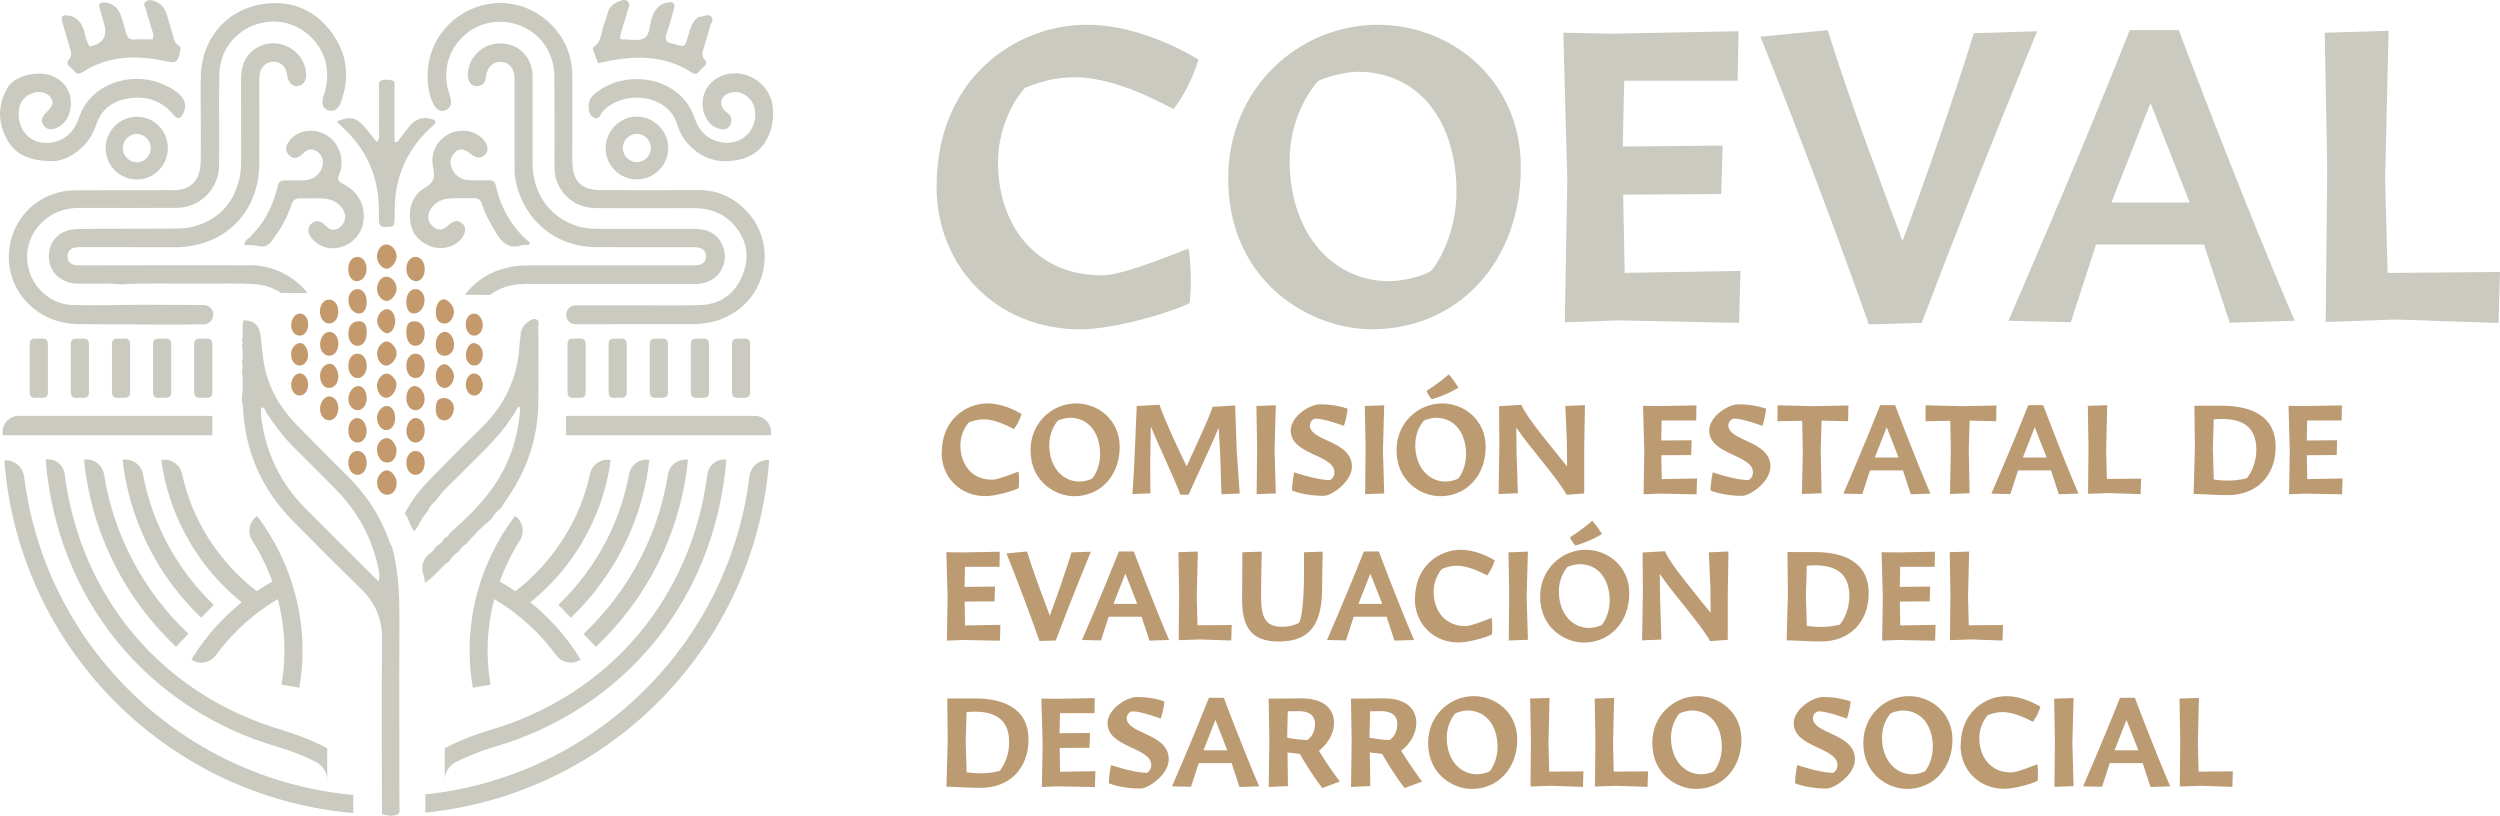 <svg width="331" height="108" viewBox="0 0 331 108" fill="none" xmlns="http://www.w3.org/2000/svg">
<g clip-path="url(#clip0_48_1878)">
<path d="M124.008 24.651C124.008 10.3 134.566 3.277 143.867 3.277C149.704 3.277 155.212 5.837 158.677 7.869C157.561 11.732 155.4 14.422 155.4 14.422C155.071 14.422 148.318 10.229 142.293 10.229C139.404 10.229 137.243 11.016 135.74 11.603C134.037 13.435 132.135 17.17 132.135 21.504C132.135 25.837 133.509 29.701 135.998 32.391C138.43 34.951 141.565 36.454 146.028 36.454C148.917 36.454 157.103 32.919 157.373 32.919C157.96 36.912 157.502 40.13 157.502 40.13C154.425 41.633 147.144 43.606 143.01 43.606C132.064 43.606 123.996 35.409 123.996 24.663L124.008 24.651Z" fill="#CBCAC0"/>
<path d="M162.611 23.594C162.611 11.791 171.854 3.277 182.47 3.277C191.972 3.277 201.355 10.417 201.355 22.161C201.355 34.751 192.97 43.595 181.625 43.595C173.369 43.595 162.611 37.241 162.611 23.606V23.594ZM189.494 35.855C191.196 33.753 192.841 29.76 192.841 25.426C192.841 15.855 187.732 9.501 179.734 9.501C178.09 9.501 175.271 10.288 174.484 10.746C173.24 12.191 170.75 15.855 170.75 21.304C170.75 30.876 176.457 37.229 183.927 37.229C185.63 37.229 188.249 36.642 189.494 35.855Z" fill="#CBCAC0"/>
<path d="M207.18 42.679L207.509 23.864L206.981 4.334L213.405 4.463L230.187 4.134L230.058 10.687H215.049L214.849 19.401L228.085 19.272L227.885 25.696L214.908 25.767L215.108 36.125L230.446 35.867L230.246 42.749L214.192 42.42L207.18 42.679Z" fill="#CBCAC0"/>
<path d="M247.428 42.937C245.326 36.9 238.843 19.143 233.076 4.85L241.99 3.993C245.009 13.694 249.002 24.123 251.891 31.921C255.297 22.807 259.231 11.274 261.333 4.392L269.719 4.134C269.719 4.134 261.192 24.851 254.439 42.749L247.428 42.949V42.937Z" fill="#CBCAC0"/>
<path d="M295.215 42.737L291.809 32.379H277.517L274.17 42.667L265.913 42.467C265.913 42.467 274.569 22.666 281.98 3.993H288.474C288.474 3.993 296.601 25.696 303.812 42.467L295.227 42.725L295.215 42.737ZM279.548 26.812H289.907L284.728 13.635L279.548 26.812Z" fill="#CBCAC0"/>
<path d="M307.923 42.608L308.122 22.291L307.793 4.334L316.249 4.075L315.791 23.747L316.12 36.137L331 36.008L330.8 42.761L317.165 42.303L307.923 42.632V42.608Z" fill="#CBCAC0"/>
<path d="M124.689 59.919C124.689 55.55 127.907 53.413 130.737 53.413C132.51 53.413 134.19 54.188 135.247 54.81C134.906 55.985 134.249 56.807 134.249 56.807C134.143 56.807 132.088 55.527 130.255 55.527C129.375 55.527 128.717 55.762 128.259 55.95C127.742 56.513 127.155 57.641 127.155 58.968C127.155 60.295 127.578 61.458 128.329 62.28C129.069 63.055 130.021 63.513 131.383 63.513C132.264 63.513 134.754 62.432 134.836 62.432C135.012 63.654 134.871 64.629 134.871 64.629C133.931 65.087 131.712 65.686 130.455 65.686C127.12 65.686 124.665 63.196 124.665 59.919H124.689Z" fill="#BC9B73"/>
<path d="M136.445 59.602C136.445 56.008 139.263 53.413 142.493 53.413C145.382 53.413 148.248 55.586 148.248 59.167C148.248 62.996 145.687 65.697 142.235 65.697C139.721 65.697 136.445 63.76 136.445 59.614V59.602ZM144.63 63.337C145.147 62.703 145.652 61.481 145.652 60.166C145.652 57.253 144.09 55.315 141.659 55.315C141.166 55.315 140.297 55.55 140.062 55.691C139.686 56.126 138.923 57.253 138.923 58.909C138.923 61.822 140.661 63.76 142.939 63.76C143.456 63.76 144.255 63.583 144.63 63.337Z" fill="#BC9B73"/>
<path d="M149.927 65.415C150.162 62.996 150.409 55.574 150.503 53.753L153.521 53.589C154.12 55.421 155.94 59.355 157.115 61.739C158.336 59.05 159.91 55.726 160.567 53.859L163.539 53.683L163.738 59.637L164.138 65.345L161.718 65.439L161.554 60.107L161.354 56.619C160.074 59.755 158.195 63.525 157.385 65.498H156.281C155.365 63.043 153.521 59.285 152.37 56.455L152.288 61.164L152.311 65.321L149.915 65.415H149.927Z" fill="#BC9B73"/>
<path d="M168.918 65.333L166.381 65.427L166.44 59.203L166.346 53.753L168.918 53.659L168.753 59.649L168.918 65.333Z" fill="#BC9B73"/>
<path d="M171.067 64.934C171.067 63.818 171.36 62.538 171.36 62.538C171.36 62.538 174.238 63.536 176.046 63.572C176.187 63.572 176.68 63.196 176.68 62.538C176.68 60.177 170.891 60.236 170.891 57.007C170.891 55.045 173.521 53.53 174.707 53.53C176.281 53.53 177.503 53.789 178.419 54.106C178.325 55.327 177.925 56.384 177.925 56.384C177.925 56.384 175.353 55.421 174.167 55.421C173.932 55.421 173.427 55.785 173.427 56.302C173.427 58.474 178.994 58.298 178.994 61.775C178.994 63.806 176.281 65.65 175.259 65.65C173.568 65.65 171.983 65.333 171.043 64.934H171.067Z" fill="#BC9B73"/>
<path d="M183.281 65.333L180.744 65.427L180.803 59.203L180.697 53.753L183.269 53.659L183.105 59.649L183.269 65.333H183.281Z" fill="#BC9B73"/>
<path d="M184.901 59.602C184.901 56.008 187.72 53.413 190.95 53.413C193.839 53.413 196.704 55.586 196.704 59.167C196.704 62.996 194.144 65.697 190.691 65.697C188.178 65.697 184.901 63.759 184.901 59.614V59.602ZM193.087 63.337C193.604 62.703 194.109 61.481 194.109 60.166C194.109 57.253 192.547 55.315 190.116 55.315C189.623 55.315 188.754 55.55 188.519 55.691C188.143 56.126 187.38 57.253 187.38 58.909C187.38 61.822 189.118 63.76 191.396 63.76C191.913 63.76 192.711 63.583 193.087 63.337ZM188.859 51.757C188.859 51.757 190.515 50.735 191.819 49.561C192.394 50.195 192.923 51.052 193.099 51.322C191.467 52.344 189.564 52.861 189.564 52.861C189.564 52.861 189.141 52.367 188.859 51.769V51.757Z" fill="#BC9B73"/>
<path d="M207.427 65.533C206.264 63.337 202.412 59.12 200.756 56.607L200.791 59.837L200.968 65.31L198.407 65.404L198.513 59.132L198.478 53.777L201.437 53.601C202.072 55.233 205.348 59.074 207.486 61.763L207.45 58.369L207.251 53.753L209.846 53.636L209.752 59.308V65.333L207.439 65.509L207.427 65.533Z" fill="#BC9B73"/>
<path d="M217.609 65.415L217.703 59.684L217.539 53.73L219.5 53.765L224.609 53.671L224.574 55.668H220.005L219.946 58.322L223.975 58.287L223.916 60.248L219.958 60.271L220.017 63.431L224.691 63.348L224.632 65.451L219.747 65.357L217.609 65.439V65.415Z" fill="#BC9B73"/>
<path d="M226.476 64.934C226.476 63.818 226.77 62.538 226.77 62.538C226.77 62.538 229.647 63.536 231.456 63.572C231.597 63.572 232.09 63.196 232.09 62.538C232.09 60.177 226.3 60.236 226.3 57.007C226.3 55.045 228.931 53.53 230.117 53.53C231.691 53.53 232.912 53.789 233.828 54.106C233.734 55.327 233.335 56.384 233.335 56.384C233.335 56.384 230.763 55.421 229.577 55.421C229.342 55.421 228.837 55.785 228.837 56.302C228.837 58.474 234.404 58.298 234.404 61.775C234.404 63.806 231.691 65.65 230.669 65.65C228.978 65.65 227.392 65.333 226.453 64.934H226.476Z" fill="#BC9B73"/>
<path d="M238.573 65.415L238.69 59.626L238.608 55.715L235.331 55.773L235.355 53.659L240.17 53.777L244.727 53.683L244.691 55.773L241.18 55.691L241.062 59.626L241.18 65.31L238.584 65.404L238.573 65.415Z" fill="#BC9B73"/>
<path d="M252.983 65.439L251.949 62.28H247.592L246.571 65.415L244.057 65.357C244.057 65.357 246.688 59.332 248.943 53.636H250.916C250.916 53.636 253.394 60.248 255.59 65.357L252.971 65.439H252.983ZM248.215 60.577H251.374L249.8 56.56L248.227 60.577H248.215Z" fill="#BC9B73"/>
<path d="M258.174 65.415L258.291 59.626L258.209 55.715L254.932 55.773L254.956 53.659L259.771 53.777L264.328 53.683L264.293 55.773L260.781 55.691L260.664 59.626L260.781 65.31L258.186 65.404L258.174 65.415Z" fill="#BC9B73"/>
<path d="M272.584 65.439L271.551 62.28H267.193L266.172 65.415L263.658 65.357C263.658 65.357 266.289 59.332 268.544 53.636H270.517C270.517 53.636 272.995 60.248 275.191 65.357L272.572 65.439H272.584ZM267.816 60.577H270.975L269.401 56.56L267.828 60.577H267.816Z" fill="#BC9B73"/>
<path d="M276.46 65.392L276.518 59.203L276.424 53.73L278.996 53.648L278.856 59.637L278.949 63.407L283.483 63.372L283.424 65.427L279.267 65.286L276.448 65.38L276.46 65.392Z" fill="#BC9B73"/>
<path d="M290.835 65.415H290.435L290.6 59.25L290.541 53.718H294.193C296.871 53.718 301.299 54.376 301.299 59.167C301.299 62.961 298.809 65.556 294.969 65.556C293.007 65.556 292.397 65.439 290.835 65.415ZM297.482 63.313C298.187 62.432 298.738 61.058 298.738 59.543C298.738 56.325 296.683 55.468 294.123 55.468C293.782 55.468 293.407 55.492 293.101 55.527L292.984 59.379L293.101 63.489C293.641 63.572 294.323 63.63 295.004 63.63C295.967 63.63 296.824 63.489 297.482 63.313Z" fill="#BC9B73"/>
<path d="M303.072 65.415L303.166 59.684L303.002 53.73L304.963 53.765L310.072 53.671L310.037 55.668H305.468L305.409 58.322L309.438 58.287L309.379 60.248L305.421 60.271L305.48 63.431L310.154 63.348L310.095 65.451L305.21 65.357L303.072 65.439V65.415Z" fill="#BC9B73"/>
<path d="M125.37 84.793L125.464 79.062L125.299 73.108L127.261 73.143L132.369 73.049L132.334 75.046H127.766L127.707 77.7L131.735 77.665L131.677 79.626L127.719 79.649L127.777 82.809L132.452 82.726L132.393 84.829L127.507 84.735L125.37 84.817V84.793Z" fill="#BC9B73"/>
<path d="M137.631 84.876C136.997 83.043 135.012 77.629 133.262 73.272L135.975 73.014C136.891 75.974 138.112 79.144 138.993 81.517C140.027 78.745 141.225 75.234 141.871 73.131L144.431 73.049C144.431 73.049 141.835 79.356 139.78 84.805L137.643 84.864L137.631 84.876Z" fill="#BC9B73"/>
<path d="M152.182 84.817L151.149 81.658H146.791L145.77 84.793L143.256 84.735C143.256 84.735 145.887 78.71 148.142 73.014H150.115C150.115 73.014 152.593 79.626 154.789 84.735L152.17 84.817H152.182ZM147.414 79.955H150.573L148.999 75.938L147.426 79.955H147.414Z" fill="#BC9B73"/>
<path d="M156.058 84.77L156.116 78.581L156.022 73.108L158.594 73.026L158.453 79.015L158.547 82.785L163.081 82.75L163.022 84.805L158.865 84.664L156.046 84.758L156.058 84.77Z" fill="#BC9B73"/>
<path d="M164.455 79.227L164.49 73.12L167.062 73.037C167.039 73.93 166.968 76.126 166.968 79.109C166.968 82.092 167.802 82.985 169.787 82.985C170.726 82.985 171.642 82.703 172.018 82.421C172.594 81.141 172.652 77.465 172.652 75.574V73.12L175.13 73.037C175.107 73.895 175.048 76.208 175.048 77.805C175.048 82.632 173.474 84.934 169.317 84.934C165.7 84.934 164.443 83.114 164.443 79.227H164.455Z" fill="#BC9B73"/>
<path d="M184.62 84.817L183.586 81.658H179.229L178.207 84.793L175.694 84.735C175.694 84.735 178.325 78.71 180.58 73.014H182.553C182.553 73.014 185.031 79.626 187.227 84.735L184.608 84.817H184.62ZM179.851 79.955H183.011L181.437 75.938L179.863 79.955H179.851Z" fill="#BC9B73"/>
<path d="M187.344 79.297C187.344 74.928 190.562 72.791 193.393 72.791C195.166 72.791 196.845 73.566 197.902 74.188C197.562 75.363 196.904 76.185 196.904 76.185C196.798 76.185 194.743 74.905 192.911 74.905C192.03 74.905 191.373 75.14 190.915 75.328C190.398 75.891 189.811 77.019 189.811 78.346C189.811 79.673 190.233 80.836 190.985 81.658C191.725 82.433 192.676 82.891 194.039 82.891C194.919 82.891 197.409 81.81 197.491 81.81C197.667 83.032 197.527 84.007 197.527 84.007C196.587 84.465 194.367 85.064 193.111 85.064C189.775 85.064 187.321 82.574 187.321 79.297H187.344Z" fill="#BC9B73"/>
<path d="M202.295 84.711L199.758 84.805L199.817 78.581L199.723 73.131L202.295 73.037L202.13 79.027L202.295 84.711Z" fill="#BC9B73"/>
<path d="M203.915 78.98C203.915 75.386 206.734 72.791 209.964 72.791C212.853 72.791 215.718 74.963 215.718 78.545C215.718 82.374 213.158 85.075 209.705 85.075C207.192 85.075 203.915 83.137 203.915 78.992V78.98ZM212.101 82.715C212.618 82.081 213.123 80.859 213.123 79.544C213.123 76.631 211.561 74.693 209.13 74.693C208.637 74.693 207.768 74.928 207.533 75.069C207.157 75.504 206.394 76.631 206.394 78.287C206.394 81.2 208.132 83.137 210.41 83.137C210.927 83.137 211.725 82.961 212.101 82.715ZM207.862 71.135C207.862 71.135 209.517 70.113 210.821 68.939C211.397 69.573 211.925 70.43 212.101 70.7C210.469 71.722 208.566 72.239 208.566 72.239C208.566 72.239 208.143 71.746 207.862 71.147V71.135Z" fill="#BC9B73"/>
<path d="M226.429 84.911C225.267 82.715 221.414 78.499 219.758 75.985L219.794 79.215L219.97 84.688L217.41 84.782L217.515 78.51L217.48 73.155L220.44 72.979C221.074 74.611 224.35 78.451 226.488 81.141L226.453 77.747L226.253 73.131L228.849 73.014L228.755 78.686V84.711L226.441 84.887L226.429 84.911Z" fill="#BC9B73"/>
<path d="M236.952 84.793H236.553L236.717 78.628L236.658 73.096H240.311C242.989 73.096 247.416 73.754 247.416 78.546C247.416 82.339 244.926 84.934 241.086 84.934C239.125 84.934 238.514 84.817 236.952 84.793ZM243.599 82.691C244.304 81.81 244.856 80.436 244.856 78.921C244.856 75.703 242.801 74.846 240.24 74.846C239.9 74.846 239.524 74.87 239.219 74.905L239.101 78.757L239.219 82.867C239.759 82.95 240.44 83.008 241.121 83.008C242.084 83.008 242.942 82.867 243.599 82.691Z" fill="#BC9B73"/>
<path d="M249.19 84.793L249.283 79.062L249.119 73.108L251.08 73.143L256.189 73.049L256.154 75.046H251.585L251.527 77.7L255.555 77.665L255.496 79.626L251.538 79.649L251.597 82.809L256.271 82.726L256.213 84.829L251.327 84.735L249.19 84.817V84.793Z" fill="#BC9B73"/>
<path d="M258.174 84.77L258.233 78.581L258.139 73.108L260.711 73.026L260.57 79.015L260.664 82.785L265.197 82.75L265.138 84.805L260.981 84.664L258.162 84.758L258.174 84.77Z" fill="#BC9B73"/>
<path d="M125.71 104.171H125.311L125.476 98.006L125.417 92.474H129.069C131.747 92.474 136.175 93.132 136.175 97.923C136.175 101.717 133.685 104.312 129.844 104.312C127.883 104.312 127.272 104.195 125.71 104.171ZM132.358 102.069C133.062 101.188 133.614 99.814 133.614 98.299C133.614 95.081 131.559 94.224 128.999 94.224C128.658 94.224 128.282 94.248 127.977 94.283L127.86 98.135L127.977 102.245C128.517 102.328 129.199 102.386 129.88 102.386C130.843 102.386 131.7 102.245 132.358 102.069Z" fill="#BC9B73"/>
<path d="M137.948 104.171L138.042 98.44L137.878 92.486L139.839 92.521L144.948 92.427L144.912 94.424H140.344L140.285 97.078L144.313 97.043L144.255 99.004L140.297 99.027L140.356 102.187L145.03 102.104L144.971 104.207L140.085 104.113L137.948 104.195V104.171Z" fill="#BC9B73"/>
<path d="M146.815 103.69C146.815 102.574 147.109 101.294 147.109 101.294C147.109 101.294 149.986 102.292 151.794 102.328C151.935 102.328 152.429 101.952 152.429 101.294C152.429 98.933 146.639 98.992 146.639 95.763C146.639 93.801 149.269 92.286 150.456 92.286C152.029 92.286 153.251 92.545 154.167 92.862C154.073 94.083 153.674 95.14 153.674 95.14C153.674 95.14 151.102 94.177 149.915 94.177C149.68 94.177 149.175 94.541 149.175 95.058C149.175 97.231 154.742 97.054 154.742 100.531C154.742 102.562 152.029 104.406 151.008 104.406C149.316 104.406 147.731 104.089 146.791 103.69H146.815Z" fill="#BC9B73"/>
<path d="M164.102 104.195L163.069 101.036H158.712L157.69 104.171L155.177 104.113C155.177 104.113 157.808 98.088 160.062 92.392H162.035C162.035 92.392 164.513 99.004 166.71 104.113L164.091 104.195H164.102ZM159.334 99.333H162.493L160.92 95.316L159.346 99.333H159.334Z" fill="#BC9B73"/>
<path d="M167.978 104.195L168.06 98.006L167.966 92.498L172.335 92.462C175.306 92.462 176.622 93.895 176.622 95.692C176.622 97.371 175.565 98.663 174.625 99.403C175.823 101.4 177.385 103.478 177.385 103.478L175.072 104.336C175.072 104.336 173.791 102.774 172.1 99.826L170.468 99.626L170.527 104.077L167.99 104.195H167.978ZM174.109 95.868C174.109 94.729 173.333 94.153 171.936 94.153L170.503 94.177L170.421 97.665C171.02 97.806 172.382 97.982 173.075 97.982C173.439 97.747 174.109 97.101 174.109 95.868Z" fill="#BC9B73"/>
<path d="M178.877 104.195L178.959 98.006L178.865 92.498L183.234 92.462C186.205 92.462 187.52 93.895 187.52 95.692C187.52 97.371 186.463 98.663 185.524 99.403C186.722 101.4 188.284 103.478 188.284 103.478L185.97 104.336C185.97 104.336 184.69 102.774 182.999 99.826L181.366 99.626L181.425 104.077L178.888 104.195H178.877ZM185.007 95.868C185.007 94.729 184.232 94.153 182.834 94.153L181.402 94.177L181.319 97.665C181.918 97.806 183.281 97.982 183.974 97.982C184.338 97.747 185.007 97.101 185.007 95.868Z" fill="#BC9B73"/>
<path d="M189.082 98.358C189.082 94.764 191.901 92.169 195.131 92.169C198.02 92.169 200.885 94.341 200.885 97.923C200.885 101.752 198.325 104.453 194.872 104.453C192.359 104.453 189.082 102.515 189.082 98.37V98.358ZM197.256 102.093C197.773 101.458 198.278 100.237 198.278 98.922C198.278 96.009 196.716 94.071 194.285 94.071C193.792 94.071 192.923 94.306 192.688 94.447C192.312 94.882 191.549 96.009 191.549 97.665C191.549 100.578 193.287 102.515 195.565 102.515C196.082 102.515 196.881 102.339 197.256 102.093Z" fill="#BC9B73"/>
<path d="M202.635 104.148L202.694 97.959L202.588 92.486L205.16 92.404L205.019 98.393L205.113 102.163L209.647 102.128L209.588 104.183L205.43 104.042L202.612 104.136L202.635 104.148Z" fill="#BC9B73"/>
<path d="M211.173 104.148L211.232 97.959L211.138 92.486L213.71 92.404L213.569 98.393L213.663 102.163L218.196 102.128L218.138 104.183L213.98 104.042L211.162 104.136L211.173 104.148Z" fill="#BC9B73"/>
<path d="M218.76 98.358C218.76 94.764 221.579 92.169 224.808 92.169C227.698 92.169 230.563 94.341 230.563 97.923C230.563 101.752 228.003 104.453 224.55 104.453C222.037 104.453 218.76 102.515 218.76 98.37V98.358ZM226.946 102.093C227.463 101.458 227.968 100.237 227.968 98.922C227.968 96.009 226.406 94.071 223.975 94.071C223.481 94.071 222.612 94.306 222.377 94.447C222.002 94.882 221.238 96.009 221.238 97.665C221.238 100.578 222.976 102.515 225.255 102.515C225.772 102.515 226.57 102.339 226.946 102.093Z" fill="#BC9B73"/>
<path d="M237.668 103.69C237.668 102.574 237.962 101.294 237.962 101.294C237.962 101.294 240.839 102.292 242.648 102.328C242.789 102.328 243.282 101.952 243.282 101.294C243.282 98.933 237.492 98.992 237.492 95.763C237.492 93.801 240.123 92.286 241.309 92.286C242.883 92.286 244.104 92.545 245.02 92.862C244.926 94.083 244.527 95.14 244.527 95.14C244.527 95.14 241.955 94.177 240.769 94.177C240.534 94.177 240.029 94.541 240.029 95.058C240.029 97.231 245.596 97.054 245.596 100.531C245.596 102.562 242.883 104.406 241.861 104.406C240.17 104.406 238.584 104.089 237.645 103.69H237.668Z" fill="#BC9B73"/>
<path d="M246.7 98.358C246.7 94.764 249.518 92.169 252.748 92.169C255.637 92.169 258.503 94.341 258.503 97.923C258.503 101.752 255.943 104.453 252.49 104.453C249.976 104.453 246.7 102.515 246.7 98.37V98.358ZM254.886 102.093C255.402 101.458 255.907 100.237 255.907 98.922C255.907 96.009 254.345 94.071 251.914 94.071C251.421 94.071 250.552 94.306 250.317 94.447C249.941 94.882 249.178 96.009 249.178 97.665C249.178 100.578 250.916 102.515 253.194 102.515C253.711 102.515 254.51 102.339 254.886 102.093Z" fill="#BC9B73"/>
<path d="M259.595 98.675C259.595 94.306 262.813 92.169 265.643 92.169C267.417 92.169 269.096 92.944 270.153 93.566C269.812 94.741 269.155 95.563 269.155 95.563C269.049 95.563 266.994 94.283 265.162 94.283C264.281 94.283 263.623 94.518 263.165 94.706C262.648 95.269 262.061 96.397 262.061 97.724C262.061 99.051 262.484 100.214 263.236 101.036C263.976 101.811 264.927 102.269 266.289 102.269C267.17 102.269 269.66 101.188 269.742 101.188C269.918 102.41 269.777 103.385 269.777 103.385C268.838 103.843 266.618 104.441 265.361 104.441C262.026 104.441 259.571 101.952 259.571 98.675H259.595Z" fill="#BC9B73"/>
<path d="M274.545 104.089L272.009 104.183L272.067 97.959L271.973 92.509L274.545 92.415L274.381 98.405L274.545 104.089Z" fill="#BC9B73"/>
<path d="M284.728 104.195L283.694 101.036H279.337L278.315 104.171L275.802 104.113C275.802 104.113 278.433 98.088 280.688 92.392H282.661C282.661 92.392 285.139 99.004 287.335 104.113L284.716 104.195H284.728ZM279.959 99.333H283.119L281.545 95.316L279.971 99.333H279.959Z" fill="#BC9B73"/>
<path d="M288.603 104.148L288.662 97.959L288.568 92.486L291.14 92.404L290.999 98.393L291.093 102.163L295.626 102.128L295.568 104.183L291.41 104.042L288.591 104.136L288.603 104.148Z" fill="#BC9B73"/>
<path d="M56.572 67.799C55.82 68.492 55.538 69.526 54.857 70.336C54.188 69.608 54.2 68.645 53.589 68.023C54.47 66.167 55.785 64.629 57.206 63.184C59.355 61 61.493 58.815 63.701 56.678C66.778 53.683 68.516 50.101 68.774 45.791C68.809 45.239 68.892 44.699 68.951 44.158C69.021 43.524 69.35 43.031 69.855 42.655C70.207 42.397 70.606 42.08 71.041 42.303C71.452 42.502 71.276 42.984 71.276 43.336C71.276 46.777 71.346 50.23 71.264 53.671C71.158 58.275 69.655 62.456 67.013 66.214C66.766 66.566 66.531 66.93 66.296 67.294C65.803 67.706 65.333 68.152 65.051 68.739C63.83 69.714 62.738 70.806 61.751 72.016C61.317 72.239 60.988 72.568 60.776 73.002C60.236 73.331 59.79 73.754 59.473 74.317C58.31 75.081 57.57 76.338 56.278 77.148C56.208 76.772 56.196 76.502 56.114 76.267C55.656 74.987 55.961 73.965 57.077 73.155C57.371 72.943 57.559 72.591 57.793 72.297C58.275 72.074 58.615 71.687 58.874 71.24C59.191 71.123 59.414 70.9 59.543 70.595C61.422 68.927 63.255 67.201 64.781 65.192C67.33 61.857 68.645 58.052 68.892 53.824C68.716 53.906 68.563 53.918 68.528 53.988C66.578 57.559 63.501 60.154 60.73 63.008C59.708 64.065 58.533 64.981 57.746 66.249C57.241 66.66 56.83 67.153 56.596 67.764L56.572 67.788V67.799Z" fill="#CBCAC0"/>
<path d="M28.257 41.669C28.257 40.964 27.693 40.4 26.988 40.388C24.299 40.365 21.609 40.353 18.908 40.342C15.796 40.365 12.672 40.471 9.56 40.377C6.976 40.306 4.721 38.462 3.923 36.043C3.1 33.541 3.817 30.958 5.825 29.196C7.164 28.022 8.738 27.529 10.499 27.529C14.809 27.529 19.12 27.552 23.43 27.517C26.507 27.482 28.973 24.992 29.008 21.915C29.032 20.118 29.02 18.309 29.02 16.501C29.02 12.284 28.973 13.987 29.044 9.771C29.102 6.671 31.157 4.087 34.07 3.183C36.936 2.29 39.966 3.253 41.845 5.661C43.336 7.575 43.583 9.736 43.066 12.026C43.019 12.238 42.902 12.437 42.843 12.637C42.526 13.682 42.702 14.316 43.395 14.586C44.1 14.868 44.781 14.516 45.133 13.541C46.355 10.217 45.979 7.058 43.853 4.228C41.763 1.433 38.862 0.129 35.409 0.458C30.288 0.951 26.753 4.862 26.589 10.006C26.542 11.592 26.577 13.177 26.577 14.762C26.577 18.861 26.601 17.053 26.577 21.163C26.577 24.052 25.156 25.297 22.537 25.18C22.044 25.156 21.551 25.18 21.057 25.18C17.334 25.18 13.623 25.18 9.9 25.203C5.943 25.227 2.572 27.81 1.515 31.557C0.435 35.374 1.914 39.261 5.25 41.422C6.859 42.467 8.644 42.902 10.535 42.913C14.41 42.937 18.297 42.96 22.173 42.984C23.77 42.984 25.368 42.96 26.965 42.949C27.669 42.949 28.233 42.373 28.233 41.669" fill="#CBCAC0"/>
<path d="M80.859 42.913H91.687C93.883 42.913 95.903 42.373 97.689 41.046C101.999 37.852 102.398 31.662 98.84 27.928C97.09 26.096 94.964 25.144 92.404 25.168C88.141 25.191 83.866 25.191 79.603 25.168C76.948 25.168 75.833 24.029 75.774 21.363V19.883C75.774 14.575 75.809 15.174 75.774 9.865C75.739 4.381 70.888 0.012 65.545 0.423C60.342 0.822 55.809 5.461 56.736 11.662C56.854 12.414 57.042 13.165 57.418 13.846C57.829 14.598 58.416 14.856 59.015 14.586C59.672 14.293 59.825 13.729 59.672 13.083C59.543 12.555 59.355 12.038 59.238 11.509C58.298 7.187 61.54 3.018 65.956 2.889C70.019 2.76 73.355 5.884 73.39 10.006C73.448 15.808 73.413 15.69 73.413 21.492C73.413 22.15 73.39 22.807 73.554 23.453C74.177 25.872 76.255 27.529 78.851 27.552C83.173 27.587 87.495 27.564 91.817 27.552C93.883 27.552 95.704 28.163 97.113 29.713C98.91 31.686 99.286 33.999 98.311 36.431C97.325 38.873 95.422 40.283 92.768 40.388C90.031 40.494 87.295 40.424 84.559 40.424H76.22C75.527 40.424 74.963 40.987 74.963 41.692C74.963 42.397 75.527 42.937 76.22 42.937H80.859V42.913Z" fill="#CBCAC0"/>
<path d="M33.036 35.127C25.872 35.103 18.697 35.127 11.533 35.139C11.04 35.139 10.546 35.139 10.053 35.103C9.348 35.045 8.937 34.622 8.937 33.929C8.937 33.236 9.384 32.837 10.065 32.755C10.499 32.708 10.934 32.719 11.38 32.719C15.326 32.719 19.261 32.719 23.195 32.731C29.654 32.731 34.293 28.163 34.328 21.715C34.352 16.301 34.328 16.794 34.328 11.368C34.328 10.816 34.305 10.264 34.399 9.736C34.563 8.773 35.327 8.174 36.231 8.174C37.077 8.174 37.734 8.714 37.981 9.619C38.028 9.771 38.004 9.947 38.04 10.112C38.263 11.04 38.733 11.486 39.437 11.392C40.189 11.298 40.612 10.64 40.529 9.654C40.283 6.624 36.842 4.768 34.164 6.236C32.496 7.152 31.909 8.632 31.909 10.476C31.933 15.949 31.909 15.514 31.921 20.975C31.921 21.856 31.909 22.737 31.709 23.582C30.934 27 28.832 29.173 25.462 30.042C24.522 30.288 23.512 30.253 22.525 30.265C18.415 30.3 14.316 30.265 10.217 30.324C7.927 30.359 6.424 31.909 6.471 34.011C6.518 36.043 7.998 37.452 10.217 37.558C10.816 37.582 11.427 37.558 12.026 37.558C13.341 37.605 14.657 37.464 15.96 37.652C19.777 37.429 23.606 37.605 27.423 37.558C29.502 37.535 31.58 37.499 33.647 37.617C34.986 37.687 36.196 38.122 37.218 38.791H40.729C38.932 36.56 36.16 35.115 33.025 35.103" fill="#CBCAC0"/>
<path d="M69.279 37.593C73.002 37.581 76.725 37.593 80.448 37.593H91.453C92.052 37.593 92.65 37.617 93.249 37.452C95.281 36.924 96.432 34.869 95.798 32.86C95.269 31.169 93.966 30.3 91.864 30.3C87.753 30.288 83.654 30.3 79.556 30.3C78.569 30.3 77.582 30.277 76.631 29.995C72.873 28.902 70.524 25.708 70.513 21.633C70.501 15.831 70.536 15.937 70.513 10.135C70.501 7.176 68.081 5.25 65.228 5.86C63.384 6.248 61.939 8.01 61.939 9.865C61.939 10.769 62.362 11.38 63.055 11.404C63.842 11.427 64.265 11.004 64.335 10.217C64.359 10.006 64.394 9.783 64.464 9.572C64.758 8.667 65.415 8.174 66.273 8.186C67.107 8.186 67.823 8.738 68.034 9.63C68.152 10.1 68.128 10.605 68.128 11.098V21.938C68.128 22.702 68.152 23.465 68.328 24.217C69.456 29.243 73.648 32.672 78.804 32.719C82.903 32.755 87.013 32.719 91.124 32.731C91.558 32.731 92.004 32.708 92.427 32.778C93.097 32.884 93.519 33.307 93.472 34.023C93.425 34.645 93.038 35.033 92.415 35.092C91.875 35.151 91.323 35.139 90.771 35.139C83.76 35.139 76.76 35.151 69.761 35.139C68.54 35.139 67.365 35.327 66.214 35.703C64.3 36.325 62.703 37.511 61.552 39.026L64.899 39.05C66.108 38.11 67.565 37.629 69.279 37.617" fill="#CBCAC0"/>
<path d="M95.962 9.9C93.696 10.535 92.474 12.848 93.249 15.08C93.613 16.125 94.306 16.853 95.422 17.1C95.951 17.217 96.42 17.076 96.679 16.571C96.913 16.101 96.902 15.608 96.573 15.185C96.444 15.021 96.232 14.915 96.068 14.762C95.093 13.846 95.363 12.707 96.643 12.296C98.053 11.838 99.638 12.883 99.92 14.445C100.413 17.147 98.194 19.343 95.493 18.838C93.625 18.485 92.509 17.288 91.946 15.573C90.924 12.437 87.765 10.429 84.3 10.476C82.327 10.476 80.53 11.04 78.957 12.238C78.416 12.649 77.993 13.118 77.947 13.846C77.911 14.528 77.982 15.244 78.628 15.573C79.356 15.96 79.485 15.091 79.802 14.751C82.562 11.803 88.516 12.449 89.691 16.548C89.973 17.558 90.525 18.45 91.253 19.214C93.073 21.128 95.316 21.692 97.841 21.14C100.296 20.611 101.658 18.955 102.21 16.583C102.386 15.831 102.386 15.068 102.328 14.293C102.046 11.157 98.969 9.043 95.939 9.889" fill="#CBCAC0"/>
<path d="M0.998 11.615C-0.294 13.8 -0.305 16.101 0.846 18.321C1.926 20.4 3.782 21.316 6.953 21.339C8.127 21.363 9.842 20.646 11.216 19.155C11.956 18.345 12.449 17.358 12.813 16.325C13.506 14.375 14.986 13.365 16.947 13.036C19.331 12.649 21.375 13.283 22.96 15.185C23.512 15.855 23.841 15.796 24.252 15.033C24.722 14.152 24.569 13.294 23.782 12.519C23.019 11.78 22.079 11.357 21.104 10.969C17.699 9.642 12.108 10.711 10.441 15.62C10.253 16.184 9.971 16.735 9.619 17.217C8.515 18.72 6.518 19.296 4.792 18.685C3.253 18.133 2.372 16.642 2.49 14.751C2.572 13.541 3.206 12.707 4.345 12.32C5.273 12.014 6.271 12.261 6.706 12.907C7.152 13.565 7.023 14.023 6.084 14.939C5.602 15.408 5.379 15.913 5.731 16.536C6.048 17.1 6.729 17.288 7.469 16.947C8.609 16.418 9.196 15.479 9.348 14.258C9.607 12.308 8.609 10.699 6.765 10.006C4.862 9.301 1.903 10.065 0.998 11.603" fill="#CBCAC0"/>
<path d="M49.843 18.791C49.255 18.039 48.739 17.311 48.14 16.642C47.118 15.514 46.19 15.373 44.581 16.101C45.098 16.606 45.497 16.994 45.897 17.381C47.964 19.437 49.314 21.891 49.878 24.757C50.16 26.201 50.183 27.669 50.171 29.137C50.171 29.795 50.383 30.065 51.076 30.053C52.168 30.03 52.227 30.018 52.25 28.856C52.25 28.433 52.25 28.01 52.262 27.576C52.321 23.442 53.836 19.942 56.83 17.088C57.03 16.888 57.253 16.712 57.453 16.512C57.805 16.16 57.629 15.89 57.253 15.784C56.173 15.444 55.175 15.655 54.399 16.501C53.894 17.053 53.472 17.687 52.99 18.274C52.802 18.497 52.767 18.944 52.238 18.779V11.556C52.238 11.239 52.356 10.793 51.992 10.675C51.51 10.523 50.947 10.488 50.465 10.675C50.019 10.852 50.195 11.333 50.195 11.685C50.183 13.623 50.195 15.561 50.183 17.499C50.183 17.922 50.348 18.415 49.854 18.779" fill="#CBCAC0"/>
<path d="M48.163 29.032C48.281 26.906 47.329 25.332 45.45 24.369C44.851 24.064 44.593 23.77 44.898 23.124C45.016 22.878 45.098 22.608 45.145 22.349C45.673 19.495 43.407 16.982 40.623 17.346C39.531 17.487 38.662 18.016 38.098 18.967C37.793 19.472 37.793 20.036 38.216 20.494C38.521 20.834 38.944 21.034 39.402 20.823C39.696 20.693 39.966 20.494 40.189 20.259C40.729 19.695 41.316 19.636 41.95 20.047C42.632 20.47 42.902 21.234 42.679 22.044C42.385 23.089 41.563 23.77 40.412 23.864C39.707 23.923 38.991 23.876 38.275 23.876C36.971 23.876 36.959 23.876 36.642 25.121C36.008 27.552 34.857 29.689 33.025 31.439C32.766 31.686 32.402 31.886 32.332 32.426C32.966 32.473 33.624 32.426 34.223 32.578C35.139 32.802 35.632 32.391 36.125 31.721C37.17 30.3 38.04 28.785 38.58 27.106C38.779 26.471 39.132 26.248 39.766 26.26C40.8 26.295 41.845 26.213 42.878 26.284C44.229 26.366 45.333 27.2 45.638 28.257C45.944 29.302 45.063 30.476 44.041 30.406C43.489 30.371 43.207 29.936 42.831 29.631C42.303 29.196 41.739 29.126 41.211 29.631C40.694 30.136 40.729 30.699 41.081 31.275C41.34 31.698 41.704 32.038 42.127 32.308C44.546 33.87 47.975 32.026 48.14 29.032" fill="#CBCAC0"/>
<path d="M62.386 20.423C62.973 20.893 63.536 21.057 64.147 20.541C64.699 20.083 64.687 19.343 64.124 18.638C63.525 17.875 62.714 17.452 61.751 17.334C59.003 17.017 56.736 19.39 57.347 22.208C57.629 23.535 57.465 24.146 56.267 24.851C54.623 25.814 54.059 27.505 54.329 29.396C54.552 31.005 55.539 32.062 57.03 32.614C58.663 33.224 60.6 32.578 61.352 31.216C61.739 30.512 61.646 29.854 61.07 29.478C60.377 29.032 59.872 29.372 59.332 29.842C58.522 30.558 57.981 30.558 57.324 29.995C56.642 29.419 56.502 28.597 56.971 27.775C57.535 26.789 58.463 26.342 59.555 26.272C60.589 26.213 61.634 26.272 62.667 26.237C63.337 26.201 63.654 26.483 63.842 27.094C64.253 28.409 64.934 29.584 65.639 30.77C66.425 32.085 67.341 33.013 69.033 32.485C69.338 32.391 69.679 32.438 70.007 32.414C70.066 32.32 70.125 32.226 70.172 32.132C67.753 30.124 66.308 27.54 65.639 24.534C65.509 23.982 65.204 23.852 64.711 23.864C63.83 23.876 62.961 23.899 62.08 23.852C60.929 23.794 60.084 23.113 59.755 22.091C59.52 21.398 59.684 20.787 60.154 20.27C60.776 19.589 61.375 19.613 62.386 20.423Z" fill="#CBCAC0"/>
<path d="M83.079 0.141C82.644 -0.176 82.128 0.106 81.681 0.305C81.118 0.564 80.695 0.987 80.495 1.597C80.319 2.114 80.201 2.654 79.99 3.159C79.567 4.181 79.72 5.461 78.628 6.189C78.358 6.365 78.569 6.694 78.651 6.941C78.804 7.399 78.992 7.857 79.18 8.385C83.549 7.34 87.718 7.105 91.605 9.619C92.145 9.959 92.439 9.677 92.697 9.325C93.003 8.89 93.907 8.562 93.308 7.892C92.815 7.34 93.038 6.906 93.167 6.412C93.437 5.414 93.79 4.439 94.036 3.429C94.13 3.03 94.541 2.595 94.177 2.208C93.766 1.773 93.261 2.173 92.791 2.208C92.275 2.243 92.063 2.595 91.817 2.948C91.394 3.547 91.265 4.24 91.065 4.921C90.666 6.248 90.654 6.248 89.292 5.837C89.186 5.802 89.08 5.766 88.975 5.755C88.211 5.637 87.988 5.238 88.246 4.498C88.61 3.418 88.927 2.314 89.221 1.21C89.421 0.446 89.186 0.2 88.434 0.317C87.201 0.528 86.602 1.362 86.261 2.502C86.003 3.382 86.062 4.545 85.31 5.027C84.523 5.532 83.396 5.156 82.421 5.226C82.327 5.226 82.222 5.156 82.081 5.109C82.222 3.864 82.797 2.725 83.067 1.503C83.173 1.045 83.596 0.54 83.067 0.153" fill="#CBCAC0"/>
<path d="M11.873 6.119C11.333 5.402 11.31 4.486 10.993 3.688C10.605 2.748 9.959 2.161 8.937 2.043C8.28 1.961 8.057 2.22 8.244 2.901C8.562 4.063 8.926 5.203 9.254 6.354C9.407 6.87 9.572 7.328 9.137 7.869C8.503 8.667 9.548 8.926 9.842 9.419C10.1 9.865 10.476 9.83 10.946 9.536C14.34 7.364 18.039 7.27 21.844 8.08C23.312 8.397 23.512 8.291 23.841 6.859C23.923 6.518 23.97 6.201 23.618 6.001C23.066 5.696 23.03 5.12 22.878 4.604C22.608 3.723 22.361 2.819 22.091 1.938C21.868 1.245 21.515 0.634 20.811 0.317C20.317 0.094 19.754 -0.188 19.272 0.223C18.873 0.575 19.272 1.045 19.378 1.445C19.578 2.29 19.883 3.112 20.118 3.958C20.224 4.357 20.47 4.756 20.177 5.214C19.355 5.214 18.544 5.179 17.734 5.226C17.111 5.261 16.865 4.933 16.712 4.416C16.477 3.582 16.254 2.725 15.949 1.914C15.596 0.963 14.868 0.423 13.847 0.341C13.318 0.294 12.989 0.47 13.189 1.104C13.4 1.785 13.576 2.466 13.776 3.147C14.269 4.792 13.647 5.79 11.909 6.154" fill="#CBCAC0"/>
<path d="M88.481 19.589C88.481 17.393 86.637 15.502 84.441 15.444C82.163 15.373 80.248 17.229 80.19 19.531C80.131 21.844 81.963 23.723 84.288 23.747C86.579 23.77 88.481 21.891 88.481 19.601M82.456 19.589C82.456 18.579 83.325 17.722 84.324 17.722C85.322 17.722 86.191 18.603 86.179 19.601C86.168 20.611 85.299 21.468 84.312 21.468C83.325 21.468 82.456 20.599 82.456 19.589Z" fill="#CBCAC0"/>
<path d="M13.987 19.601C14.011 21.962 15.843 23.782 18.157 23.759C20.447 23.735 22.244 21.868 22.22 19.554C22.197 17.217 20.294 15.373 18.004 15.455C15.784 15.526 13.964 17.417 13.987 19.613M19.953 19.542C20 20.576 19.178 21.468 18.18 21.492C17.17 21.515 16.266 20.67 16.254 19.683C16.242 18.662 17.053 17.769 18.039 17.734C19.049 17.699 19.907 18.509 19.953 19.542Z" fill="#CBCAC0"/>
<path d="M28.997 73.261C26.577 70.09 24.933 66.543 24.099 62.726C23.841 61.528 22.678 60.718 21.468 60.882H21.363V61C22.056 65.956 24.041 70.7 27.094 74.705C28.503 76.561 30.159 78.252 32.003 79.743C30.148 81.247 28.492 82.938 27.07 84.793C26.471 85.58 25.908 86.402 25.391 87.236L25.332 87.33L25.426 87.389C26.471 88.035 27.857 87.753 28.585 86.755C28.715 86.579 28.844 86.414 28.973 86.238C31.075 83.49 33.765 81.094 36.783 79.321C37.746 83.032 37.922 86.813 37.288 90.548V90.654L39.625 91.053L39.649 90.947C40.342 86.86 40.154 82.726 39.085 78.675C38.122 75.01 36.407 71.452 34.105 68.398L34.035 68.316L33.953 68.387C32.978 69.127 32.719 70.512 33.377 71.546C34.469 73.261 35.374 75.093 36.055 76.995C35.339 77.394 34.645 77.829 33.988 78.275C32.097 76.819 30.418 75.128 28.997 73.261Z" fill="#CBCAC0"/>
<path d="M16.348 60.859H16.242V60.976C16.947 67.071 19.308 72.885 23.054 77.782C24.111 79.168 25.297 80.495 26.566 81.716L26.648 81.787L28.304 80.072L28.221 80.002C27.035 78.862 25.943 77.641 24.956 76.338C21.927 72.356 19.836 67.67 18.932 62.785C18.709 61.563 17.569 60.718 16.348 60.859Z" fill="#CBCAC0"/>
<path d="M11.239 60.847H11.133V60.964C11.862 68.187 14.586 75.069 19.014 80.871C20.282 82.538 21.703 84.112 23.23 85.569L23.312 85.639L24.956 83.913L24.874 83.842C23.43 82.48 22.103 80.988 20.905 79.426C17.194 74.564 14.727 68.821 13.776 62.82C13.576 61.587 12.461 60.718 11.227 60.847" fill="#CBCAC0"/>
<path d="M37.523 96.702C29.725 94.447 22.925 90.114 17.863 84.171C12.813 78.24 9.595 70.841 8.562 62.773C8.409 61.575 7.352 60.718 6.154 60.823H6.048V60.941C6.788 69.949 10.077 78.252 15.526 84.958C20.963 91.629 28.339 96.455 36.877 98.922C38.521 99.403 40.389 100.143 41.868 100.906C42.773 101.376 43.325 102.281 43.325 103.291V99.074C40.8 97.712 38.239 96.925 37.511 96.714" fill="#CBCAC0"/>
<path d="M85.968 60.976V60.87H85.874C84.653 60.718 83.513 61.563 83.29 62.785C82.386 67.682 80.307 72.368 77.265 76.338C76.279 77.629 75.175 78.862 74.001 80.002L73.918 80.072L75.574 81.787L75.656 81.716C76.925 80.495 78.111 79.168 79.168 77.782C82.914 72.873 85.263 67.06 85.968 60.964" fill="#CBCAC0"/>
<path d="M78.98 85.569C80.507 84.112 81.928 82.538 83.196 80.871C87.624 75.069 90.349 68.175 91.077 60.964V60.859H90.983C89.749 60.741 88.634 61.599 88.434 62.832C87.483 68.833 85.017 74.576 81.305 79.438C80.108 81 78.78 82.48 77.336 83.854L77.254 83.924L78.898 85.651L78.98 85.58V85.569Z" fill="#CBCAC0"/>
<path d="M73.249 86.238C73.378 86.402 73.507 86.579 73.636 86.755C74.365 87.753 75.75 88.035 76.796 87.389L76.89 87.33L76.831 87.236C76.314 86.402 75.75 85.58 75.151 84.793C73.73 82.938 72.075 81.235 70.219 79.743C72.063 78.252 73.719 76.561 75.128 74.705C78.181 70.7 80.166 65.956 80.847 60.999V60.894H80.754C79.532 60.718 78.381 61.528 78.123 62.726C77.301 66.543 75.645 70.09 73.225 73.26C71.804 75.128 70.125 76.819 68.234 78.275C67.576 77.829 66.872 77.394 66.167 76.995C66.86 75.093 67.753 73.249 68.845 71.534C69.502 70.501 69.256 69.115 68.269 68.375L68.187 68.316L68.117 68.398C65.826 71.452 64.1 75.01 63.137 78.675C62.08 82.738 61.892 86.86 62.585 90.947L62.609 91.053L64.957 90.654L64.934 90.548C64.3 86.813 64.464 83.032 65.439 79.321C68.457 81.106 71.147 83.49 73.249 86.238Z" fill="#CBCAC0"/>
<path d="M60.342 100.906C61.834 100.143 63.701 99.403 65.333 98.922C73.871 96.455 81.247 91.617 86.684 84.958C92.134 78.264 95.422 69.949 96.162 60.941V60.835H96.068C94.87 60.741 93.813 61.599 93.66 62.785C92.627 70.853 89.409 78.252 84.359 84.183C79.297 90.125 72.497 94.459 64.699 96.714C63.971 96.925 61.411 97.712 58.886 99.074V103.291C58.886 102.281 59.449 101.376 60.342 100.906Z" fill="#CBCAC0"/>
<path d="M102.081 57.629H74.94V55.057H99.932C101.118 55.057 102.081 56.02 102.081 57.206V57.641V57.629Z" fill="#CBCAC0"/>
<path d="M0.341 57.629H28.116V55.057H2.49C1.304 55.057 0.341 56.02 0.341 57.206V57.641V57.629Z" fill="#CBCAC0"/>
<path d="M99.321 49.032V46.754V45.615C99.321 44.64 98.617 44.84 98.053 44.84C97.524 44.84 96.902 44.722 96.914 45.579V50.747V51.886C96.914 52.861 97.618 52.661 98.182 52.661C98.71 52.661 99.333 52.779 99.321 51.921V49.02" fill="#CBCAC0"/>
<path d="M93.872 49.032V46.754V45.615C93.872 44.64 93.167 44.84 92.603 44.84C92.075 44.84 91.453 44.722 91.464 45.579V50.747V51.886C91.464 52.861 92.169 52.661 92.733 52.661C93.261 52.661 93.883 52.779 93.872 51.921V49.02" fill="#CBCAC0"/>
<path d="M88.434 49.032V46.754V45.615C88.434 44.64 87.73 44.84 87.166 44.84C86.637 44.84 86.015 44.722 86.027 45.579V50.747V51.886C86.027 52.861 86.731 52.661 87.295 52.661C87.823 52.661 88.446 52.779 88.434 51.921V49.02" fill="#CBCAC0"/>
<path d="M82.985 49.032V46.754V45.615C82.985 44.64 82.28 44.84 81.716 44.84C81.188 44.84 80.566 44.722 80.577 45.579V50.747V51.886C80.577 52.861 81.282 52.661 81.846 52.661C82.374 52.661 82.997 52.779 82.985 51.921V49.02" fill="#CBCAC0"/>
<path d="M77.547 49.032V46.754V45.615C77.547 44.64 76.843 44.84 76.279 44.84C75.75 44.84 75.128 44.722 75.14 45.579V50.747V51.886C75.14 52.861 75.844 52.661 76.408 52.661C76.937 52.661 77.559 52.779 77.547 51.921V49.02" fill="#CBCAC0"/>
<path d="M28.116 49.032V46.754V45.615C28.116 44.64 27.411 44.84 26.847 44.84C26.319 44.84 25.696 44.722 25.708 45.579V50.747V51.886C25.708 52.861 26.413 52.661 26.977 52.661C27.505 52.661 28.128 52.779 28.116 51.921V49.02" fill="#CBCAC0"/>
<path d="M22.666 49.032V46.754V45.615C22.666 44.64 21.962 44.84 21.398 44.84C20.869 44.84 20.247 44.722 20.259 45.579V50.747V51.886C20.259 52.861 20.963 52.661 21.527 52.661C22.056 52.661 22.678 52.779 22.666 51.921V49.02" fill="#CBCAC0"/>
<path d="M17.229 49.032V46.754V45.615C17.229 44.64 16.524 44.84 15.96 44.84C15.432 44.84 14.809 44.722 14.821 45.579V50.747V51.886C14.821 52.861 15.526 52.661 16.09 52.661C16.618 52.661 17.241 52.779 17.229 51.921V49.02" fill="#CBCAC0"/>
<path d="M11.78 49.032V46.754V45.615C11.78 44.64 11.075 44.84 10.511 44.84C9.983 44.84 9.36 44.722 9.372 45.579V50.747V51.886C9.372 52.861 10.077 52.661 10.64 52.661C11.169 52.661 11.791 52.779 11.78 51.921V49.02" fill="#CBCAC0"/>
<path d="M6.342 49.032V46.754V45.615C6.342 44.64 5.637 44.84 5.074 44.84C4.545 44.84 3.923 44.722 3.934 45.579V50.747V51.886C3.934 52.861 4.639 52.661 5.203 52.661C5.731 52.661 6.354 52.779 6.342 51.921V49.02" fill="#CBCAC0"/>
<path d="M18.239 92.486C9.877 84.699 4.592 74.341 3.194 63.114C3.03 61.81 1.891 60.859 0.575 60.953C1.538 73.683 7.234 85.51 16.606 94.236C24.945 101.999 35.526 106.673 46.777 107.648V105.252C36.137 104.277 26.131 99.838 18.239 92.486Z" fill="#CBCAC0"/>
<path d="M99.227 63.066C97.841 74.306 92.556 84.676 84.195 92.474C76.467 99.673 66.719 104.089 56.314 105.181V107.589C67.318 106.485 77.653 101.834 85.827 94.224C95.211 85.475 100.895 73.648 101.846 60.906C100.531 60.812 99.392 61.763 99.227 63.066Z" fill="#CBCAC0"/>
<path d="M51.898 72.368C52.896 75.985 52.908 79.696 52.884 83.408C52.837 89.585 52.884 99.791 52.884 105.956V106.779C52.861 107.154 53.025 107.659 52.626 107.836C51.992 108.117 51.24 107.977 50.583 107.812C50.583 107.213 50.559 106.626 50.559 106.027C50.559 100.237 50.512 90.407 50.583 84.617C50.618 81.987 49.725 79.861 47.858 78.029C44.804 75.057 41.798 72.039 38.803 69.009C34.681 64.828 32.449 59.802 32.167 53.929C32.156 53.601 32.074 53.284 32.015 52.967C32.144 51.663 32.226 50.359 32.027 49.056C32.156 48.727 32.156 48.398 32.038 48.069C32.167 47.306 32.191 46.542 32.038 45.779C32.132 45.556 32.132 45.333 32.038 45.121C32.297 44.229 31.933 43.278 32.261 42.385C33.718 42.467 34.34 43.066 34.516 44.522C34.657 45.767 34.751 47.024 34.974 48.257C35.55 51.416 37.124 54.059 39.355 56.325C41.492 58.498 43.63 60.682 45.814 62.82C48.433 65.38 50.406 68.34 51.604 71.816C51.675 72.016 51.804 72.192 51.91 72.38M50.124 76.984C50.336 76.244 50.207 75.821 50.124 75.398C49.302 71.264 47.353 67.729 44.405 64.734C42.643 62.949 40.87 61.164 39.085 59.402C37.629 57.981 36.407 56.384 35.303 54.681C35.115 54.388 35.092 53.918 34.563 53.953C34.563 54.341 34.528 54.728 34.563 55.092C35.139 59.802 37.041 63.889 40.389 67.259C42.925 69.82 45.486 72.356 48.034 74.905C48.68 75.551 49.326 76.197 50.124 76.984Z" fill="#CBCAC0"/>
<path d="M56.231 44.24C56.208 45.145 55.703 45.779 55.022 45.791C54.258 45.791 53.765 45.063 53.8 43.935C53.824 42.913 54.117 42.538 54.857 42.538C55.727 42.538 56.255 43.195 56.231 44.252" fill="#C49A6D"/>
<path d="M51.252 58.005C51.874 58.028 52.567 58.991 52.508 59.766C52.438 60.694 51.956 61.258 51.228 61.246C50.465 61.234 49.89 60.436 49.913 59.426C49.925 58.662 50.571 57.981 51.252 58.005Z" fill="#C49A6D"/>
<path d="M51.217 65.509C50.489 65.486 49.89 64.711 49.925 63.818C49.948 63.031 50.583 62.268 51.228 62.268C51.874 62.268 52.567 63.243 52.52 64.018C52.462 64.946 51.957 65.521 51.228 65.509" fill="#C49A6D"/>
<path d="M51.193 32.367C51.921 32.402 52.556 33.201 52.509 34.035C52.462 34.751 51.745 35.597 51.193 35.585C50.512 35.562 49.854 34.704 49.913 33.87C49.972 33.013 50.547 32.332 51.193 32.367Z" fill="#C49A6D"/>
<path d="M56.231 48.386C56.255 49.361 55.715 50.077 54.987 50.054C54.305 50.03 53.812 49.396 53.8 48.492C53.777 47.517 54.317 46.801 55.045 46.824C55.727 46.836 56.22 47.482 56.231 48.386Z" fill="#C49A6D"/>
<path d="M51.205 36.63C51.933 36.666 52.556 37.476 52.509 38.31C52.462 39.026 51.757 39.872 51.193 39.848C50.5 39.825 49.854 38.967 49.913 38.133C49.972 37.276 50.547 36.595 51.193 36.63" fill="#C49A6D"/>
<path d="M51.135 48.41C50.5 48.41 49.925 47.658 49.925 46.812C49.925 46.026 50.524 45.251 51.17 45.203C51.733 45.168 52.485 46.014 52.52 46.73C52.556 47.482 51.804 48.398 51.146 48.41" fill="#C49A6D"/>
<path d="M53.8 39.872C53.812 38.944 54.305 38.298 54.987 38.275C55.691 38.251 56.243 38.944 56.208 39.813C56.184 40.8 55.492 41.563 54.705 41.504C54.117 41.457 53.777 40.846 53.789 39.872" fill="#C49A6D"/>
<path d="M56.231 57.007C56.22 57.923 55.727 58.58 55.033 58.592C54.329 58.604 53.789 57.923 53.812 57.042C53.836 56.067 54.423 55.292 55.104 55.351C55.785 55.409 56.243 56.079 56.231 57.007Z" fill="#C49A6D"/>
<path d="M52.497 50.817C52.52 51.722 51.851 52.649 51.146 52.673C50.524 52.696 49.948 51.98 49.913 51.134C49.878 50.301 50.535 49.455 51.217 49.455C51.733 49.455 52.485 50.254 52.497 50.817Z" fill="#C49A6D"/>
<path d="M53.8 35.562C53.824 34.657 54.329 33.999 55.022 34.011C55.762 34.011 56.267 34.739 56.231 35.749C56.196 36.595 55.715 37.229 55.116 37.229C54.352 37.229 53.789 36.501 53.812 35.573" fill="#C49A6D"/>
<path d="M42.373 49.725C42.373 48.844 43.031 48.104 43.759 48.163C44.311 48.21 44.816 49.067 44.792 49.925C44.781 50.7 44.276 51.334 43.642 51.369C42.902 51.416 42.361 50.7 42.373 49.725Z" fill="#C49A6D"/>
<path d="M53.8 52.72C53.8 51.792 54.294 51.087 54.928 51.111C55.609 51.134 56.22 51.933 56.22 52.826C56.22 53.671 55.644 54.352 54.963 54.317C54.294 54.282 53.8 53.612 53.8 52.72Z" fill="#C49A6D"/>
<path d="M57.7 45.392C57.758 44.522 58.334 43.876 59.003 43.947C59.661 44.017 60.201 44.922 60.119 45.803C60.037 46.578 59.496 47.13 58.839 47.106C58.028 47.071 57.629 46.46 57.7 45.392Z" fill="#C49A6D"/>
<path d="M44.793 41.258C44.781 42.174 44.299 42.808 43.606 42.831C42.878 42.855 42.338 42.138 42.361 41.152C42.385 40.283 42.925 39.637 43.618 39.672C44.311 39.707 44.804 40.365 44.781 41.258" fill="#C49A6D"/>
<path d="M56.231 61.328C56.208 62.233 55.703 62.867 55.01 62.867C54.27 62.867 53.765 62.139 53.8 61.152C53.836 60.295 54.411 59.649 55.092 59.708C55.797 59.766 56.255 60.424 56.231 61.328Z" fill="#C49A6D"/>
<path d="M46.12 44.24C46.143 45.145 46.648 45.779 47.329 45.791C48.093 45.791 48.586 45.063 48.551 43.935C48.527 42.913 48.234 42.538 47.494 42.538C46.625 42.538 46.096 43.195 46.12 44.252" fill="#C49A6D"/>
<path d="M46.12 48.386C46.096 49.361 46.636 50.077 47.364 50.054C48.046 50.03 48.539 49.396 48.551 48.492C48.574 47.517 48.034 46.801 47.306 46.824C46.625 46.836 46.131 47.482 46.12 48.386Z" fill="#C49A6D"/>
<path d="M48.539 39.872C48.527 38.944 48.034 38.298 47.353 38.275C46.648 38.251 46.096 38.944 46.131 39.813C46.155 40.8 46.848 41.563 47.635 41.504C48.222 41.457 48.562 40.846 48.551 39.872" fill="#C49A6D"/>
<path d="M46.12 57.007C46.12 57.923 46.625 58.58 47.318 58.592C48.022 58.604 48.562 57.923 48.539 57.042C48.516 56.067 47.928 55.292 47.247 55.351C46.566 55.409 46.108 56.079 46.12 57.007Z" fill="#C49A6D"/>
<path d="M48.539 35.562C48.516 34.657 48.011 33.999 47.318 34.011C46.578 34.011 46.073 34.739 46.108 35.749C46.143 36.595 46.625 37.229 47.224 37.229C47.987 37.229 48.551 36.501 48.527 35.573" fill="#C49A6D"/>
<path d="M48.551 52.72C48.551 51.792 48.057 51.087 47.423 51.111C46.742 51.134 46.131 51.933 46.131 52.826C46.131 53.671 46.707 54.352 47.388 54.317C48.057 54.282 48.551 53.612 48.551 52.72Z" fill="#C49A6D"/>
<path d="M46.12 61.328C46.143 62.233 46.648 62.867 47.341 62.867C48.081 62.867 48.586 62.139 48.551 61.152C48.516 60.295 47.94 59.649 47.259 59.708C46.554 59.766 46.096 60.424 46.12 61.328Z" fill="#C49A6D"/>
<path d="M44.793 53.965C44.816 54.881 44.346 55.574 43.677 55.644C42.984 55.715 42.385 55.045 42.373 54.188C42.361 53.342 42.89 52.544 43.512 52.485C44.194 52.426 44.769 53.096 44.793 53.965Z" fill="#C49A6D"/>
<path d="M57.7 41.34C57.7 40.388 58.134 39.66 58.721 39.625C59.309 39.59 60.119 40.553 60.107 41.269C60.095 42.091 59.508 42.843 58.886 42.843C58.134 42.843 57.7 42.303 57.7 41.352" fill="#C49A6D"/>
<path d="M44.804 45.615C44.757 46.507 44.205 47.153 43.512 47.094C42.819 47.036 42.315 46.307 42.385 45.45C42.455 44.569 43.054 43.877 43.689 43.947C44.393 44.017 44.84 44.699 44.793 45.615" fill="#C49A6D"/>
<path d="M38.545 46.871C38.545 46.049 39.155 45.368 39.825 45.427C40.342 45.474 40.8 46.261 40.788 47.059C40.776 47.787 40.306 48.363 39.719 48.398C39.038 48.433 38.533 47.776 38.545 46.871Z" fill="#C49A6D"/>
<path d="M40.8 50.817C40.823 51.663 40.389 52.309 39.766 52.367C39.12 52.438 38.568 51.804 38.545 51.017C38.545 50.23 39.026 49.49 39.602 49.443C40.236 49.385 40.776 50.019 40.788 50.817" fill="#C49A6D"/>
<path d="M40.8 43.066C40.752 43.9 40.248 44.487 39.602 44.44C38.967 44.393 38.498 43.712 38.556 42.913C38.615 42.091 39.179 41.457 39.766 41.516C40.424 41.586 40.835 42.209 40.8 43.066Z" fill="#C49A6D"/>
<path d="M63.924 46.871C63.924 46.049 63.301 45.368 62.644 45.427C62.127 45.474 61.669 46.261 61.681 47.059C61.693 47.787 62.162 48.363 62.75 48.398C63.431 48.433 63.936 47.776 63.924 46.871Z" fill="#C49A6D"/>
<path d="M61.669 50.817C61.646 51.663 62.08 52.309 62.703 52.367C63.349 52.438 63.901 51.804 63.924 51.017C63.924 50.23 63.442 49.49 62.867 49.443C62.233 49.385 61.693 50.019 61.681 50.817" fill="#C49A6D"/>
<path d="M61.669 43.066C61.716 43.9 62.221 44.487 62.867 44.44C63.501 44.393 63.971 43.712 63.912 42.913C63.853 42.091 63.29 41.457 62.703 41.516C62.045 41.586 61.634 42.209 61.669 43.066Z" fill="#C49A6D"/>
<path d="M52.321 55.339C52.321 56.243 51.851 56.901 51.181 56.948C50.512 56.995 49.89 56.173 49.913 55.28C49.937 54.505 50.559 53.765 51.193 53.742C51.827 53.73 52.321 54.423 52.321 55.339Z" fill="#C49A6D"/>
<path d="M58.897 48.222C59.438 48.245 60.142 49.161 60.107 49.843C60.072 50.676 59.485 51.404 58.85 51.369C58.122 51.334 57.641 50.594 57.7 49.608C57.746 48.833 58.287 48.198 58.886 48.222" fill="#C49A6D"/>
<path d="M52.321 42.585C52.297 43.407 51.827 44.1 51.275 44.123C50.688 44.147 49.89 43.16 49.925 42.444C49.96 41.68 50.618 40.917 51.24 40.929C51.863 40.94 52.356 41.68 52.332 42.585" fill="#C49A6D"/>
<path d="M57.7 54.153C57.7 53.143 57.993 52.732 58.721 52.696C59.485 52.661 60.095 53.26 60.095 54.059C60.095 54.857 59.52 55.644 58.886 55.656C58.122 55.656 57.688 55.116 57.688 54.164" fill="#C49A6D"/>
</g>
<defs>
<clipPath id="clip0_48_1878">
<rect width="331" height="108" fill="white"/>
</clipPath>
</defs>
</svg>

